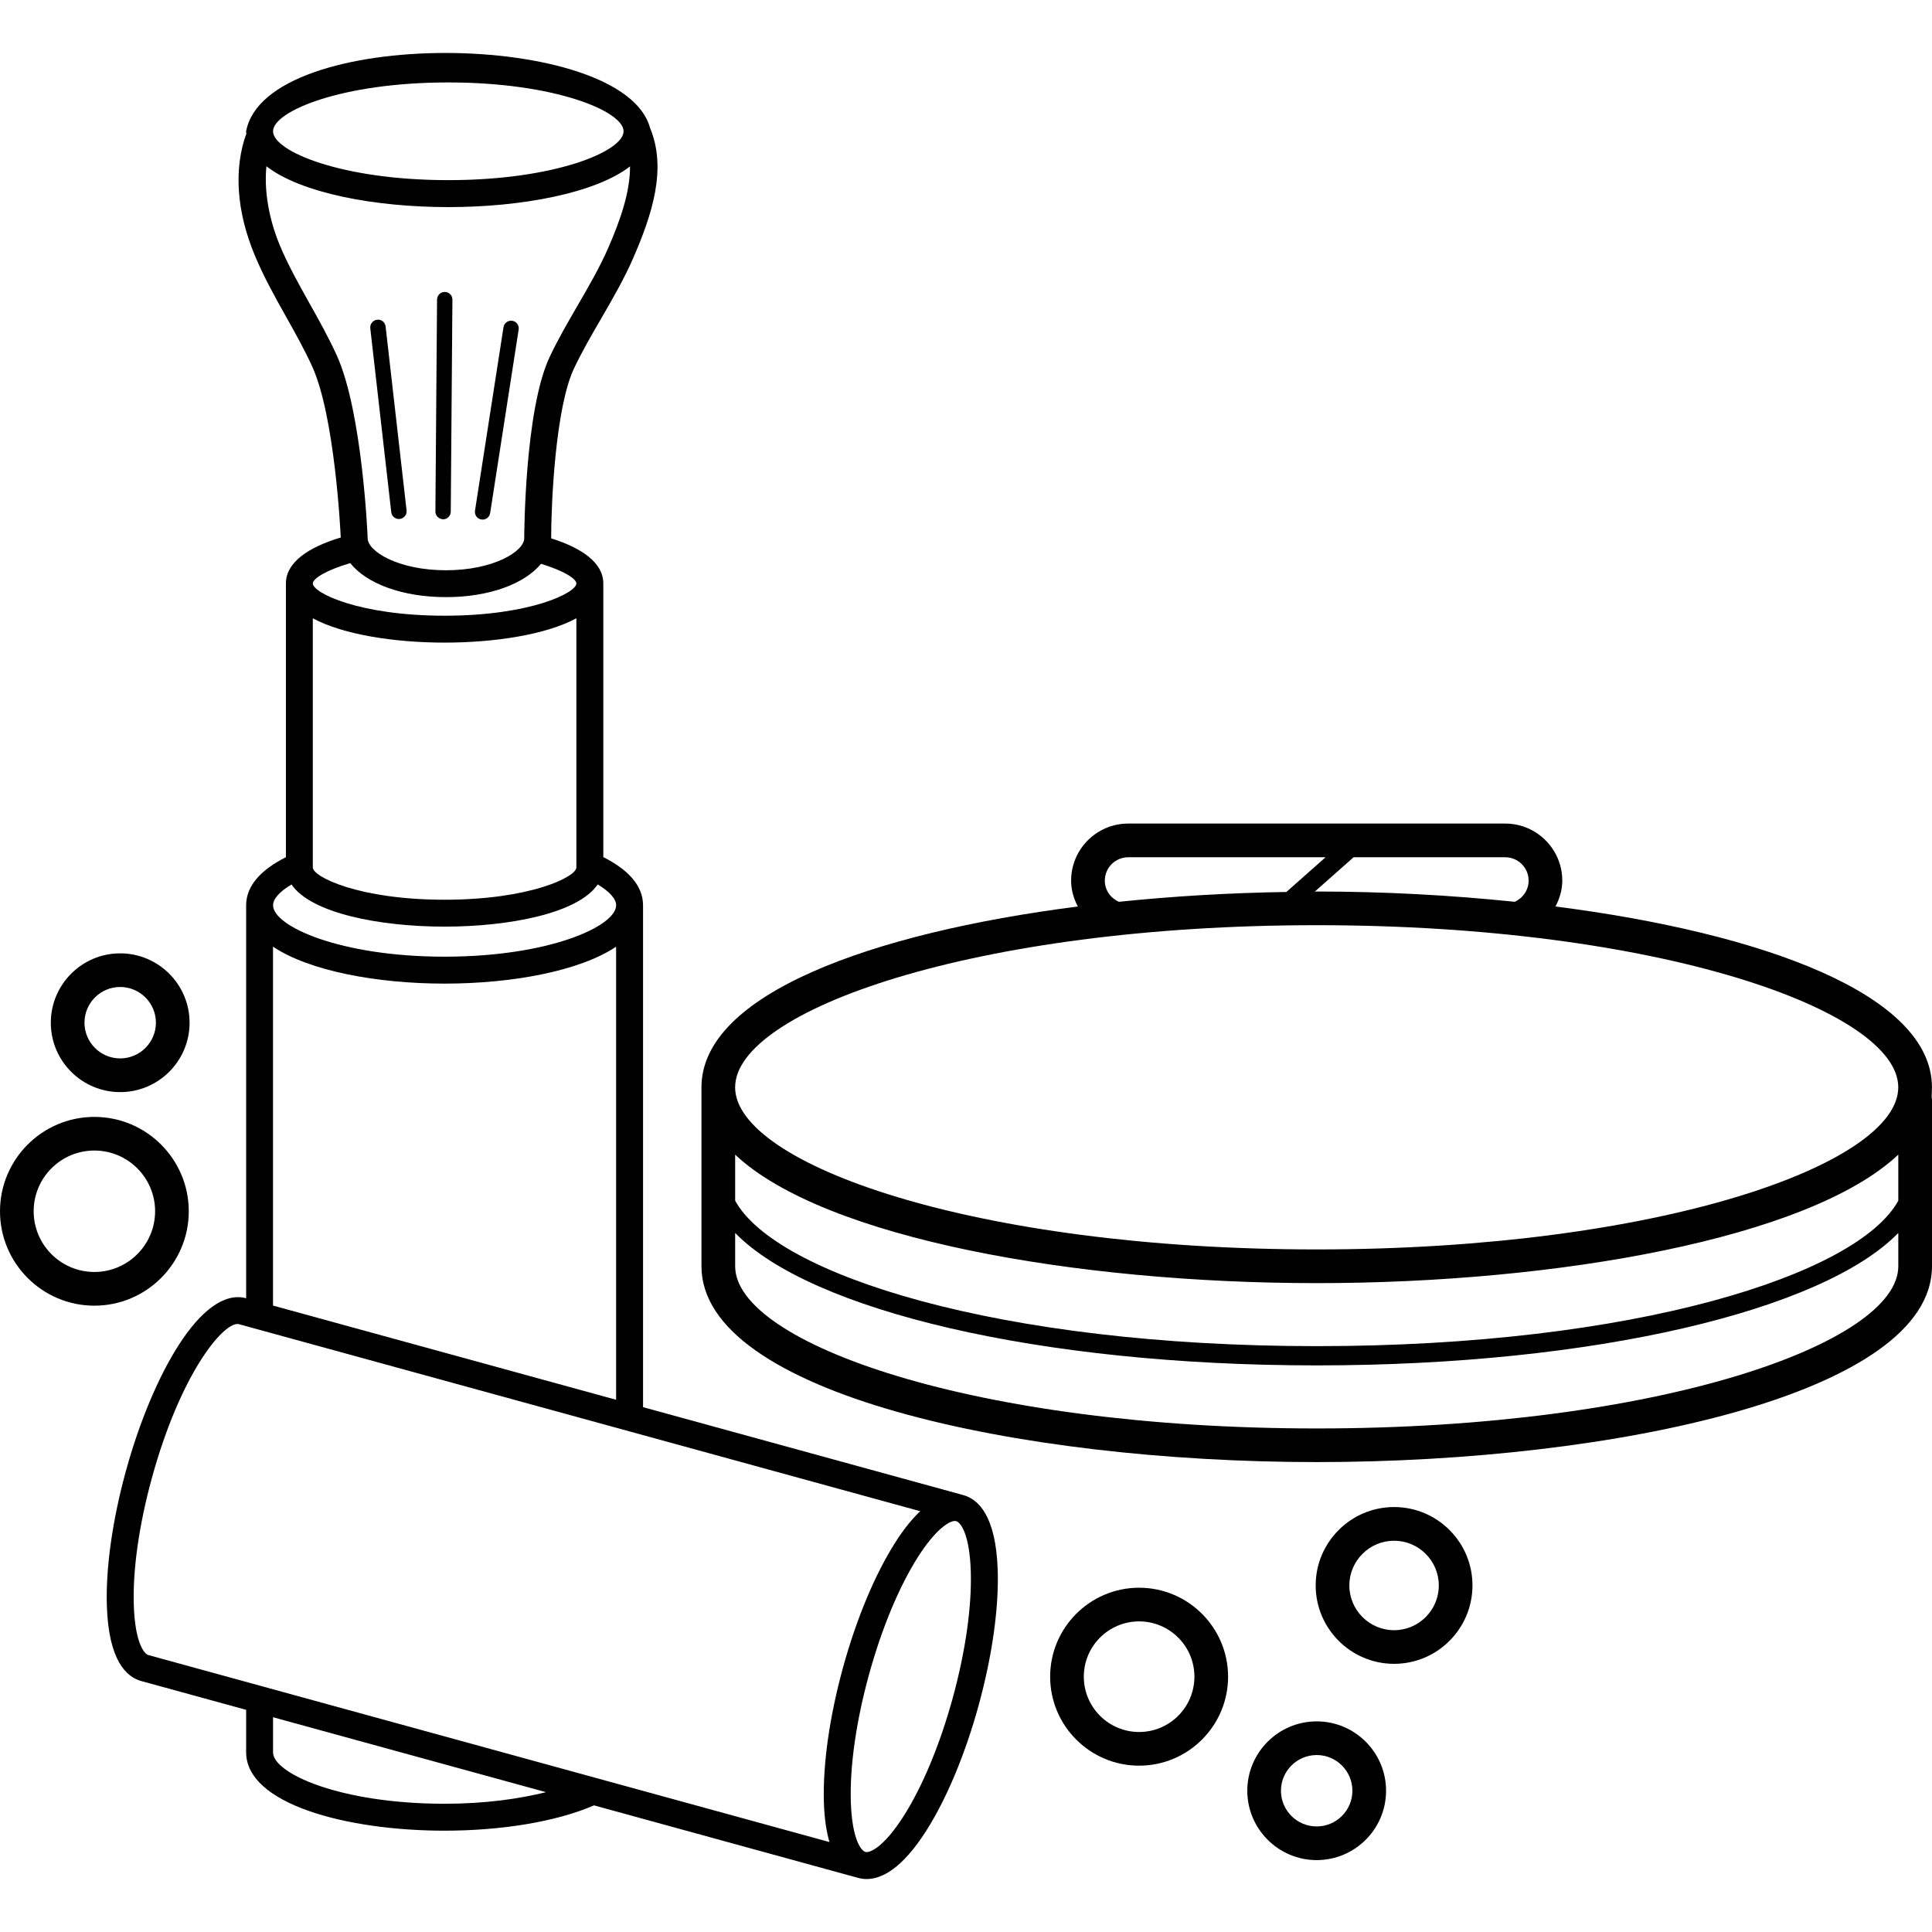 <?xml version="1.0" encoding="UTF-8"?> <svg xmlns="http://www.w3.org/2000/svg" xmlns:xlink="http://www.w3.org/1999/xlink" fill="#000000" height="800px" width="800px" version="1.1" id="Layer_1" viewBox="0 0 220.372 220.372" xml:space="preserve"> <g> <g> <g> <path d="M109.888,170.539c-0.36-0.1-2.02-0.556-2.46-0.676l-34.08-9.356v-54.336c0-0.564,0-2.472,0-2.912 c0-2.284-1.772-4.1-4.532-5.492V68.599c0-0.348,0-1.68,0-2.048c0-2.352-2.436-4.04-5.952-5.144c0-0.008,0.004-0.012,0.004-0.02 c0-3.852,0.468-14.848,2.608-19.368c0.908-1.916,2.008-3.812,3.072-5.644c1.284-2.216,2.62-4.512,3.676-6.932 c2.16-4.968,3.864-10.2,1.924-14.848c-3.02-11.268-43.832-11.672-46.076,0.388c-0.016,0.08,0.024,0.156,0.032,0.24 c-1.436,3.956-1.168,8.812,0.96,13.908c1.016,2.448,2.316,4.764,3.568,7c1.036,1.844,2.104,3.752,2.98,5.676 c2.568,5.652,3.216,18.656,3.256,19.504c-3.684,1.104-6.256,2.824-6.256,5.244c0,0.344,0,1.68,0,2.048v29.172 c-2.764,1.392-4.536,3.208-4.536,5.488c0,0.476,0,2.372,0,2.912v41.908c-5.104-1.364-10.74,8.876-13.716,19.708 c-1.532,5.58-2.304,11.032-2.172,15.348c0.192,6.28,2.24,8.148,3.924,8.608l11.964,3.284v4.848c0,5.868,11.388,8.936,22.64,8.936 c6.336,0,12.676-0.988,17.036-2.888l27.688,7.604c0.48,0.128,2.128,0.584,2.456,0.672c0.292,0.08,0.612,0.128,0.96,0.128 c1.68,0,4.02-1.14,6.808-5.528c2.316-3.644,4.44-8.728,5.968-14.304c1.532-5.58,2.304-11.032,2.172-15.352 C113.612,172.867,111.568,171.003,109.888,170.539z M51.136,9.403c12.204,0,19.992,3.3,19.992,5.572 c0,2.272-7.788,5.572-19.992,5.572c-12.204,0-19.992-3.3-19.992-5.572C31.144,12.703,38.932,9.403,51.136,9.403z M38.412,40.531 c-0.932-2.04-2.032-4.008-3.096-5.908c-1.208-2.16-2.464-4.396-3.416-6.68c-0.856-2.044-1.86-5.496-1.512-8.98 c3.944,3.068,12.372,4.66,20.748,4.66c8.364,0,16.78-1.588,20.728-4.644c0.016,2.9-1.096,6.104-2.46,9.24 c-0.984,2.26-2.268,4.472-3.512,6.616c-1.096,1.888-2.232,3.84-3.192,5.872c-2.872,6.068-2.904,20.54-2.904,20.684 c0,1.488-3.48,3.656-8.928,3.656c-5.452,0-8.932-2.168-8.932-3.656C41.94,61.251,41.344,46.991,38.412,40.531z M39.952,64.231 c1.848,2.328,5.92,3.88,10.92,3.88c4.936,0,8.964-1.52,10.84-3.8c2.584,0.788,4.032,1.7,4.032,2.24 c0,1.068-5.272,3.68-15.032,3.68s-15.032-2.612-15.032-3.68C35.68,65.995,37.208,65.035,39.952,64.231z M35.68,70.523 c3.476,1.884,9.384,2.776,15.032,2.776s11.556-0.892,15.032-2.776v28.424c0,1.068-5.272,3.68-15.032,3.68 s-15.032-2.612-15.032-3.68V70.523z M33.252,100.887c2.228,3.288,10.072,4.808,17.46,4.808c7.392,0,15.236-1.524,17.464-4.812 c1.344,0.808,2.104,1.64,2.104,2.376c0,2.388-7.624,5.864-19.564,5.864c-11.944,0-19.568-3.476-19.568-5.864 C31.144,102.527,31.904,101.691,33.252,100.887z M31.14,107.983h0.004c4.14,2.776,11.884,4.212,19.568,4.212 s15.428-1.432,19.564-4.212v51.68L31.14,148.919V107.983z M50.712,205.743c-11.944,0-19.568-3.476-19.568-5.864v-4.004 l31.136,8.548C59.168,205.195,55.316,205.743,50.712,205.743z M93.976,205.591c0.06,1.892,0.3,3.348,0.632,4.52l-77.684-21.328 c-0.52-0.144-1.536-1.524-1.664-5.74c-0.124-4.02,0.608-9.148,2.06-14.44c3.232-11.776,7.984-17.584,9.768-17.584 c0.068,0,0.128,0.008,0.184,0.028l77.692,21.328c-0.884,0.84-1.832,1.968-2.848,3.568c-2.316,3.644-4.44,8.724-5.968,14.3 C94.616,195.823,93.844,201.275,93.976,205.591z M108.672,193.683c-1.452,5.292-3.44,10.076-5.6,13.468 c-2.272,3.572-3.888,4.244-4.36,4.088c-0.52-0.144-1.536-1.524-1.664-5.74c-0.124-4.02,0.608-9.148,2.06-14.44 s3.44-10.072,5.6-13.468c1.952-3.068,3.52-4.104,4.216-4.104c0.052,0,0.104,0.008,0.144,0.02c0.52,0.144,1.536,1.524,1.664,5.74 C110.856,183.263,110.124,188.391,108.672,193.683z"></path> <path d="M45.5,59.199c0.032,0,0.064,0,0.1-0.004c0.484-0.056,0.828-0.492,0.776-0.972l-2.392-20.976 c-0.056-0.48-0.46-0.84-0.972-0.776c-0.484,0.056-0.828,0.492-0.776,0.972l2.392,20.976C44.68,58.871,45.056,59.199,45.5,59.199z "></path> <path d="M54.908,59.255c0.044,0.008,0.092,0.012,0.136,0.012c0.428,0,0.8-0.312,0.864-0.74l3.252-20.936 c0.076-0.48-0.252-0.932-0.728-1c-0.464-0.076-0.932,0.252-1,0.728L54.18,58.255C54.104,58.735,54.432,59.183,54.908,59.255z"></path> <path d="M50.54,59.235c0.48,0,0.872-0.388,0.876-0.868l0.188-24.184c0.004-0.484-0.384-0.88-0.868-0.884 c-0.004,0-0.004,0-0.008,0c-0.48,0-0.872,0.388-0.876,0.868l-0.188,24.184C49.66,58.835,50.076,59.211,50.54,59.235z"></path> <path d="M220.368,124.027c0-10.592-19.296-17.604-42.944-20.628c0.468-0.888,0.776-1.876,0.776-2.952 c0-3.588-2.92-6.508-6.508-6.508h-43.008c-3.588,0-6.508,2.92-6.508,6.508c0,1.072,0.3,2.064,0.768,2.952 c-23.64,3.024-42.932,10.036-42.932,20.624c0,1.104,0,20.412,0,20.412c0,14.508,36.16,22.336,70.18,22.336 c34.02,0,70.18-7.832,70.18-22.336v-19.12C220.292,125.435,220.368,124.579,220.368,124.027z M171.696,97.783 c1.472,0,2.664,1.196,2.664,2.664c0,1.084-0.656,2-1.584,2.416c-7.36-0.764-15.016-1.172-22.588-1.172 c-0.068,0-0.14,0.004-0.212,0.004l4.42-3.912H171.696z M128.684,97.783H151.2l-4.472,3.96c-6.428,0.1-12.868,0.476-19.1,1.12 c-0.94-0.412-1.608-1.324-1.608-2.412C126.02,98.979,127.212,97.783,128.684,97.783z M150.188,105.531 c39.092,0,66.336,9.748,66.336,18.492c0.004,8.748-27.24,18.492-66.336,18.492c-39.092,0-66.336-9.748-66.336-18.492 S111.096,105.531,150.188,105.531z M216.528,144.439c0,8.748-27.244,18.496-66.336,18.496c-39.092,0-66.336-9.748-66.336-18.496 v-3.804c8.592,8.84,34.664,15.108,66.336,15.108s57.748-6.268,66.336-15.108V144.439z M216.528,136.955 c-4.612,8.448-30.064,16.592-66.336,16.592c-36.276,0-61.724-8.144-66.336-16.592v-5.252 c10.152,9.564,38.924,14.656,66.336,14.656s56.184-5.088,66.336-14.656V136.955z"></path> <path d="M129.932,181.103c-5.596,0-10.148,4.552-10.148,10.148s4.552,10.148,10.148,10.148s10.148-4.552,10.148-10.148 C140.08,185.655,135.528,181.103,129.932,181.103z M129.932,197.559c-3.48,0-6.308-2.828-6.308-6.308 c0-3.48,2.828-6.308,6.308-6.308c3.48,0,6.308,2.828,6.308,6.308C136.24,194.731,133.412,197.559,129.932,197.559z"></path> <path d="M159.016,171.899c-4.932,0-8.944,4.012-8.944,8.94c0,4.932,4.012,8.944,8.944,8.944s8.94-4.012,8.94-8.944 C167.96,175.911,163.948,171.899,159.016,171.899z M159.016,185.947c-2.812,0-5.104-2.292-5.104-5.104s2.292-5.1,5.104-5.1 s5.1,2.288,5.1,5.1S161.832,185.947,159.016,185.947z"></path> <path d="M21.532,138.163c0-5.936-4.832-10.764-10.768-10.764C4.828,127.399,0,132.227,0,138.163 c0,5.936,4.828,10.768,10.764,10.768C16.7,148.931,21.532,144.099,21.532,138.163z M10.764,145.087 c-3.82,0-6.924-3.108-6.924-6.928s3.104-6.924,6.924-6.924s6.928,3.104,6.928,6.924S14.584,145.087,10.764,145.087z"></path> <path d="M13.708,124.571c4.368,0,7.916-3.552,7.916-7.916c0-4.364-3.552-7.912-7.916-7.912c-4.364,0-7.912,3.552-7.912,7.912 C5.792,121.019,9.344,124.571,13.708,124.571z M13.708,112.579c2.244,0,4.076,1.828,4.076,4.072c0,2.244-1.828,4.076-4.076,4.076 c-2.248,0-4.072-1.828-4.072-4.076S11.46,112.579,13.708,112.579z"></path> <path d="M150.188,196.347c-4.368,0-7.916,3.552-7.916,7.912s3.552,7.912,7.916,7.912s7.912-3.552,7.912-7.912 S154.552,196.347,150.188,196.347z M150.188,208.331c-2.248,0-4.076-1.824-4.076-4.072s1.828-4.072,4.076-4.072 s4.072,1.828,4.072,4.072C154.26,206.503,152.436,208.331,150.188,208.331z"></path> </g> </g> </g> </svg> 